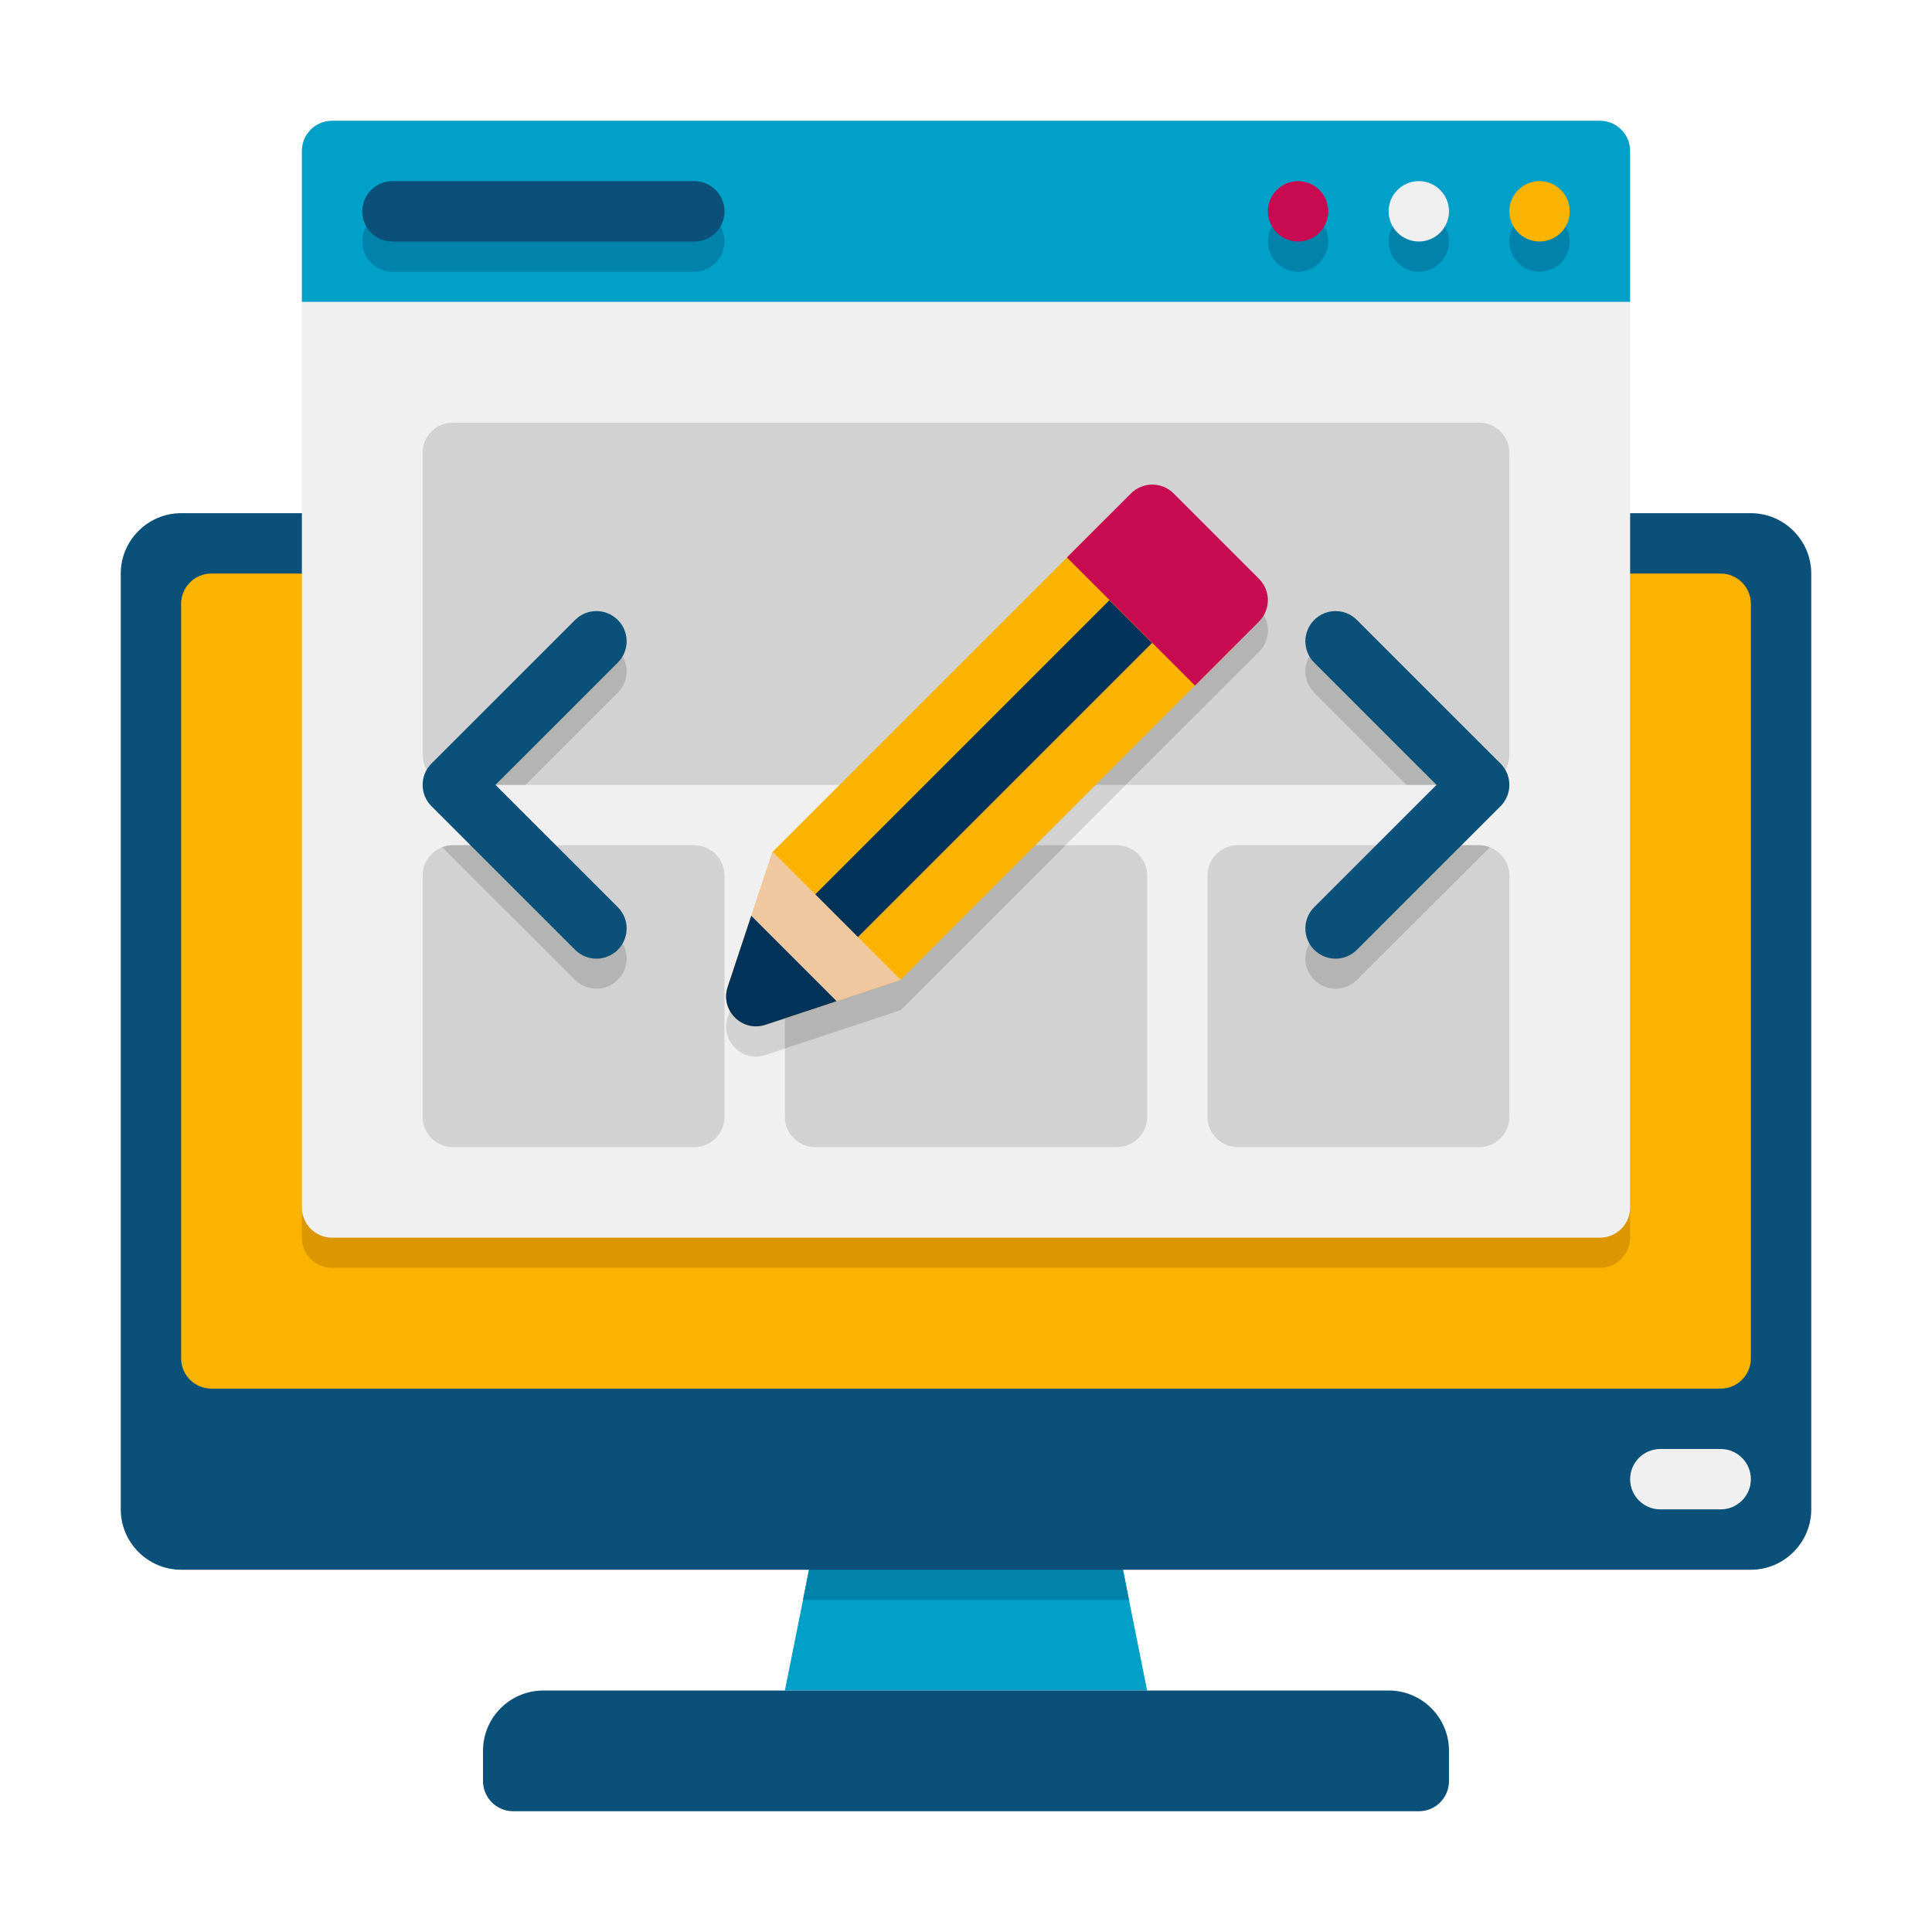 <svg xmlns="http://www.w3.org/2000/svg" height="512" viewBox="0 0 64 64" width="512"><g id="Icons"><g><g><path d="m38 56h-12c.747-3.733.314-1.571 2-10h8c1.521 7.605 1.198 5.99 2 10z" fill="#00a0c8"></path></g></g><g><g><path d="m37.4 53h-10.8l1.4-7h8z" fill="#0082aa"></path></g></g><g><g><path d="m47 60h-30c-.552 0-1-.448-1-1v-1c0-1.105.895-2 2-2h28c1.105 0 2 .895 2 2v1c0 .552-.448 1-1 1z" fill="#0a5078"></path></g></g><g><g><path d="m60 19v31c0 1.1-.9 2-2 2h-52c-1.1 0-2-.9-2-2v-31c0-1.1.9-2 2-2h52c1.1 0 2 .9 2 2z" fill="#0a5078"></path></g></g><g><g><path d="m58 20v25c0 .55-.45 1-1 1h-50c-.55 0-1-.45-1-1v-25c0-.55.45-1 1-1h50c.55 0 1 .45 1 1z" fill="#fab400"></path></g></g><g><g><path d="m55 50h2c.552 0 1-.448 1-1s-.448-1-1-1h-2c-.552 0-1 .448-1 1s.448 1 1 1z" fill="#f0f0f0"></path></g></g><g><g><path d="m10 19v22c0 .55.45 1 1 1h42c.55 0 1-.45 1-1v-22c-.001 0-44 0-44 0z" fill="#dc9600"></path></g></g><g><g><path d="m54 10v30c0 .55-.45 1-1 1h-42c-.55 0-1-.45-1-1v-30z" fill="#f0f0f0"></path></g></g><g><g><path d="m41.707 20.175-2.828-2.828c-.391-.391-1.024-.391-1.414 0-1.985 1.985-7.288 7.288-11.871 11.871-1.762 5.302.273-.837-1.485 4.469-.269.778.481 1.527 1.259 1.259 5.125-1.698-.532.177 4.469-1.485 6.663-6.663 4.958-4.958 11.871-11.871.39-.392.39-1.025-.001-1.415z" fill="#d2d2d2"></path></g></g><g><g><path d="m54 10h-44v-5c0-.552.448-1 1-1h42c.552 0 1 .448 1 1z" fill="#00a0c8"></path></g></g><g><g><path d="m51 9c.552 0 1-.448 1-1s-.448-1-1-1-1 .448-1 1 .448 1 1 1z" fill="#0082aa"></path></g></g><g><g><path d="m47 9c.552 0 1-.448 1-1s-.448-1-1-1-1 .448-1 1 .448 1 1 1z" fill="#0082aa"></path></g></g><g><g><path d="m43 9c.552 0 1-.448 1-1s-.448-1-1-1-1 .448-1 1 .448 1 1 1z" fill="#0082aa"></path></g></g><g><g><path d="m23 9h-10c-.552 0-1-.448-1-1s.448-1 1-1h10c.552 0 1 .448 1 1s-.448 1-1 1z" fill="#0082aa"></path></g></g><g><g><path d="m51 8c.552 0 1-.448 1-1s-.448-1-1-1-1 .448-1 1 .448 1 1 1z" fill="#fab400"></path></g></g><g><g><path d="m47 8c.552 0 1-.448 1-1s-.448-1-1-1-1 .448-1 1 .448 1 1 1z" fill="#f0f0f0"></path></g></g><g><g><path d="m43 8c.552 0 1-.448 1-1s-.448-1-1-1-1 .448-1 1 .448 1 1 1z" fill="#c80a50"></path></g></g><g><g><path d="m23 8h-10c-.552 0-1-.448-1-1s.448-1 1-1h10c.552 0 1 .448 1 1s-.448 1-1 1z" fill="#0a5078"></path></g></g><g><g><path d="m50 15v10c0 .576-.481 1-1 1h-34c-.519 0-1-.424-1-1v-10c0-.55.45-1 1-1h34c.55 0 1 .45 1 1z" fill="#d2d2d2"></path></g></g><g><g><g><g><path d="m49.35 25.93c-.11.05-.23.07-.35.07h-2.41l-3.05-3.05c-.4-.39-.4-1.02 0-1.41.39-.39 1.02-.39 1.41 0z" fill="#b4b4b4"></path></g></g></g><g><g><g><path d="m20.46 22.95-3.05 3.05h-2.41c-.12 0-.24-.02-.35-.07l4.4-4.39c.39-.39 1.02-.39 1.41 0 .4.39.4 1.02 0 1.41z" fill="#b4b4b4"></path></g></g></g></g><g><g><path d="m24.84 31.47c.01-.02.01-.04.02-.06v.03z" fill="#d2d2d2"></path></g></g><g><g><path d="m27.63 34.19h.04c-.01 0-.02 0-.04.01z" fill="#d2d2d2"></path></g></g><g><g><path d="m27.67 34.18h.03c-.01 0-.02 0-.03.01z" fill="#d2d2d2"></path></g></g><g><g><path d="m41.71 21.59c-2.12 2.11-3.43 3.43-4.42 4.41h-8.49c3.63-3.62 7.13-7.12 8.66-8.65.39-.39 1.03-.39 1.42 0l2.83 2.82c.39.4.39 1.03 0 1.42z" fill="#b4b4b4"></path></g></g><g><g><path d="m24 29v8c0 .55-.45 1-1 1h-8c-.55 0-1-.45-1-1v-8c0-.576.481-1 1-1h8c.55 0 1 .45 1 1z" fill="#d2d2d2"></path></g></g><g><g><path d="m38 29v8c0 .55-.45 1-1 1h-10c-.55 0-1-.45-1-1v-8c0-.59.48-1 1-1h10c.55 0 1 .45 1 1z" fill="#d2d2d2"></path></g></g><g><g><path d="m35.3 28-5.46 5.46c-1.21.4-2.78.93-3.84 1.27v-5.73c0-.59.48-1 1-1z" fill="#b4b4b4"></path></g></g><g><g><path d="m24.86 31.41v.03l-.02.03c.01-.02.01-.04.02-.06z" fill="#d2d2d2"></path></g></g><g><g><path d="m27.63 34.19h.04c-.01 0-.02 0-.04.01z" fill="#d2d2d2"></path></g></g><g><g><path d="m27.67 34.19v-.01h.03c-.01 0-.02 0-.03.01z" fill="#d2d2d2"></path></g></g><g><g><path d="m50 29v8c0 .55-.45 1-1 1h-8c-.55 0-1-.45-1-1v-8c0-.55.45-1 1-1h8c.519 0 1 .424 1 1z" fill="#d2d2d2"></path></g></g><g><g><g><g><path d="m49.35 28.07-4.4 4.39c-.39.39-1.02.39-1.41 0-.4-.39-.4-1.02 0-1.41l3.05-3.05h2.41c.12 0 .24.02.35.07z" fill="#b4b4b4"></path></g></g></g><g><g><g><path d="m20.46 32.46c-.39.39-1.02.39-1.41 0l-4.4-4.39c.11-.05.23-.07.35-.07h2.41l3.05 3.05c.4.39.4 1.02 0 1.41z" fill="#b4b4b4"></path></g></g></g></g><g><g><g><path d="m41 21.296-11.163 11.163-4.469 1.485c-.778.269-1.527-.481-1.259-1.259l1.485-4.469 11.163-11.163z" fill="#fab400"></path></g></g><g><g><path d="m25.696 24.463h13.788v2h-13.788z" fill="#00325a" transform="matrix(.707 -.707 .707 .707 -8.46 30.503)"></path></g></g><g><g><path d="m29.837 32.459-4.469 1.485c-.778.269-1.527-.481-1.259-1.259l1.485-4.469z" fill="#f0c8a0"></path></g></g><g><g><path d="m39.586 22.71-4.243-4.243 2.121-2.121c.391-.391 1.024-.391 1.414 0l2.828 2.828c.391.391.391 1.024 0 1.414z" fill="#c80a50"></path></g></g><g><g><path d="m27.715 33.166-2.348.778c-.778.269-1.527-.481-1.259-1.259l.778-2.348z" fill="#00325a"></path></g></g></g><g><g><g><g><path d="m43.535 31.464c-.391-.391-.391-1.023 0-1.414l4.051-4.05-4.051-4.05c-.391-.391-.391-1.023 0-1.414s1.023-.391 1.414 0l4.758 4.757c.39.39.39 1.024 0 1.414l-4.758 4.757c-.39.391-1.023.391-1.414 0z" fill="#0a5078"></path></g></g></g><g><g><g><path d="m20.465 20.536c.391.391.391 1.023 0 1.414l-4.051 4.05 4.051 4.05c.391.391.391 1.023 0 1.414s-1.023.391-1.414 0l-4.758-4.757c-.39-.39-.39-1.024 0-1.414l4.758-4.757c.39-.391 1.023-.391 1.414 0z" fill="#0a5078"></path></g></g></g></g></g></svg>